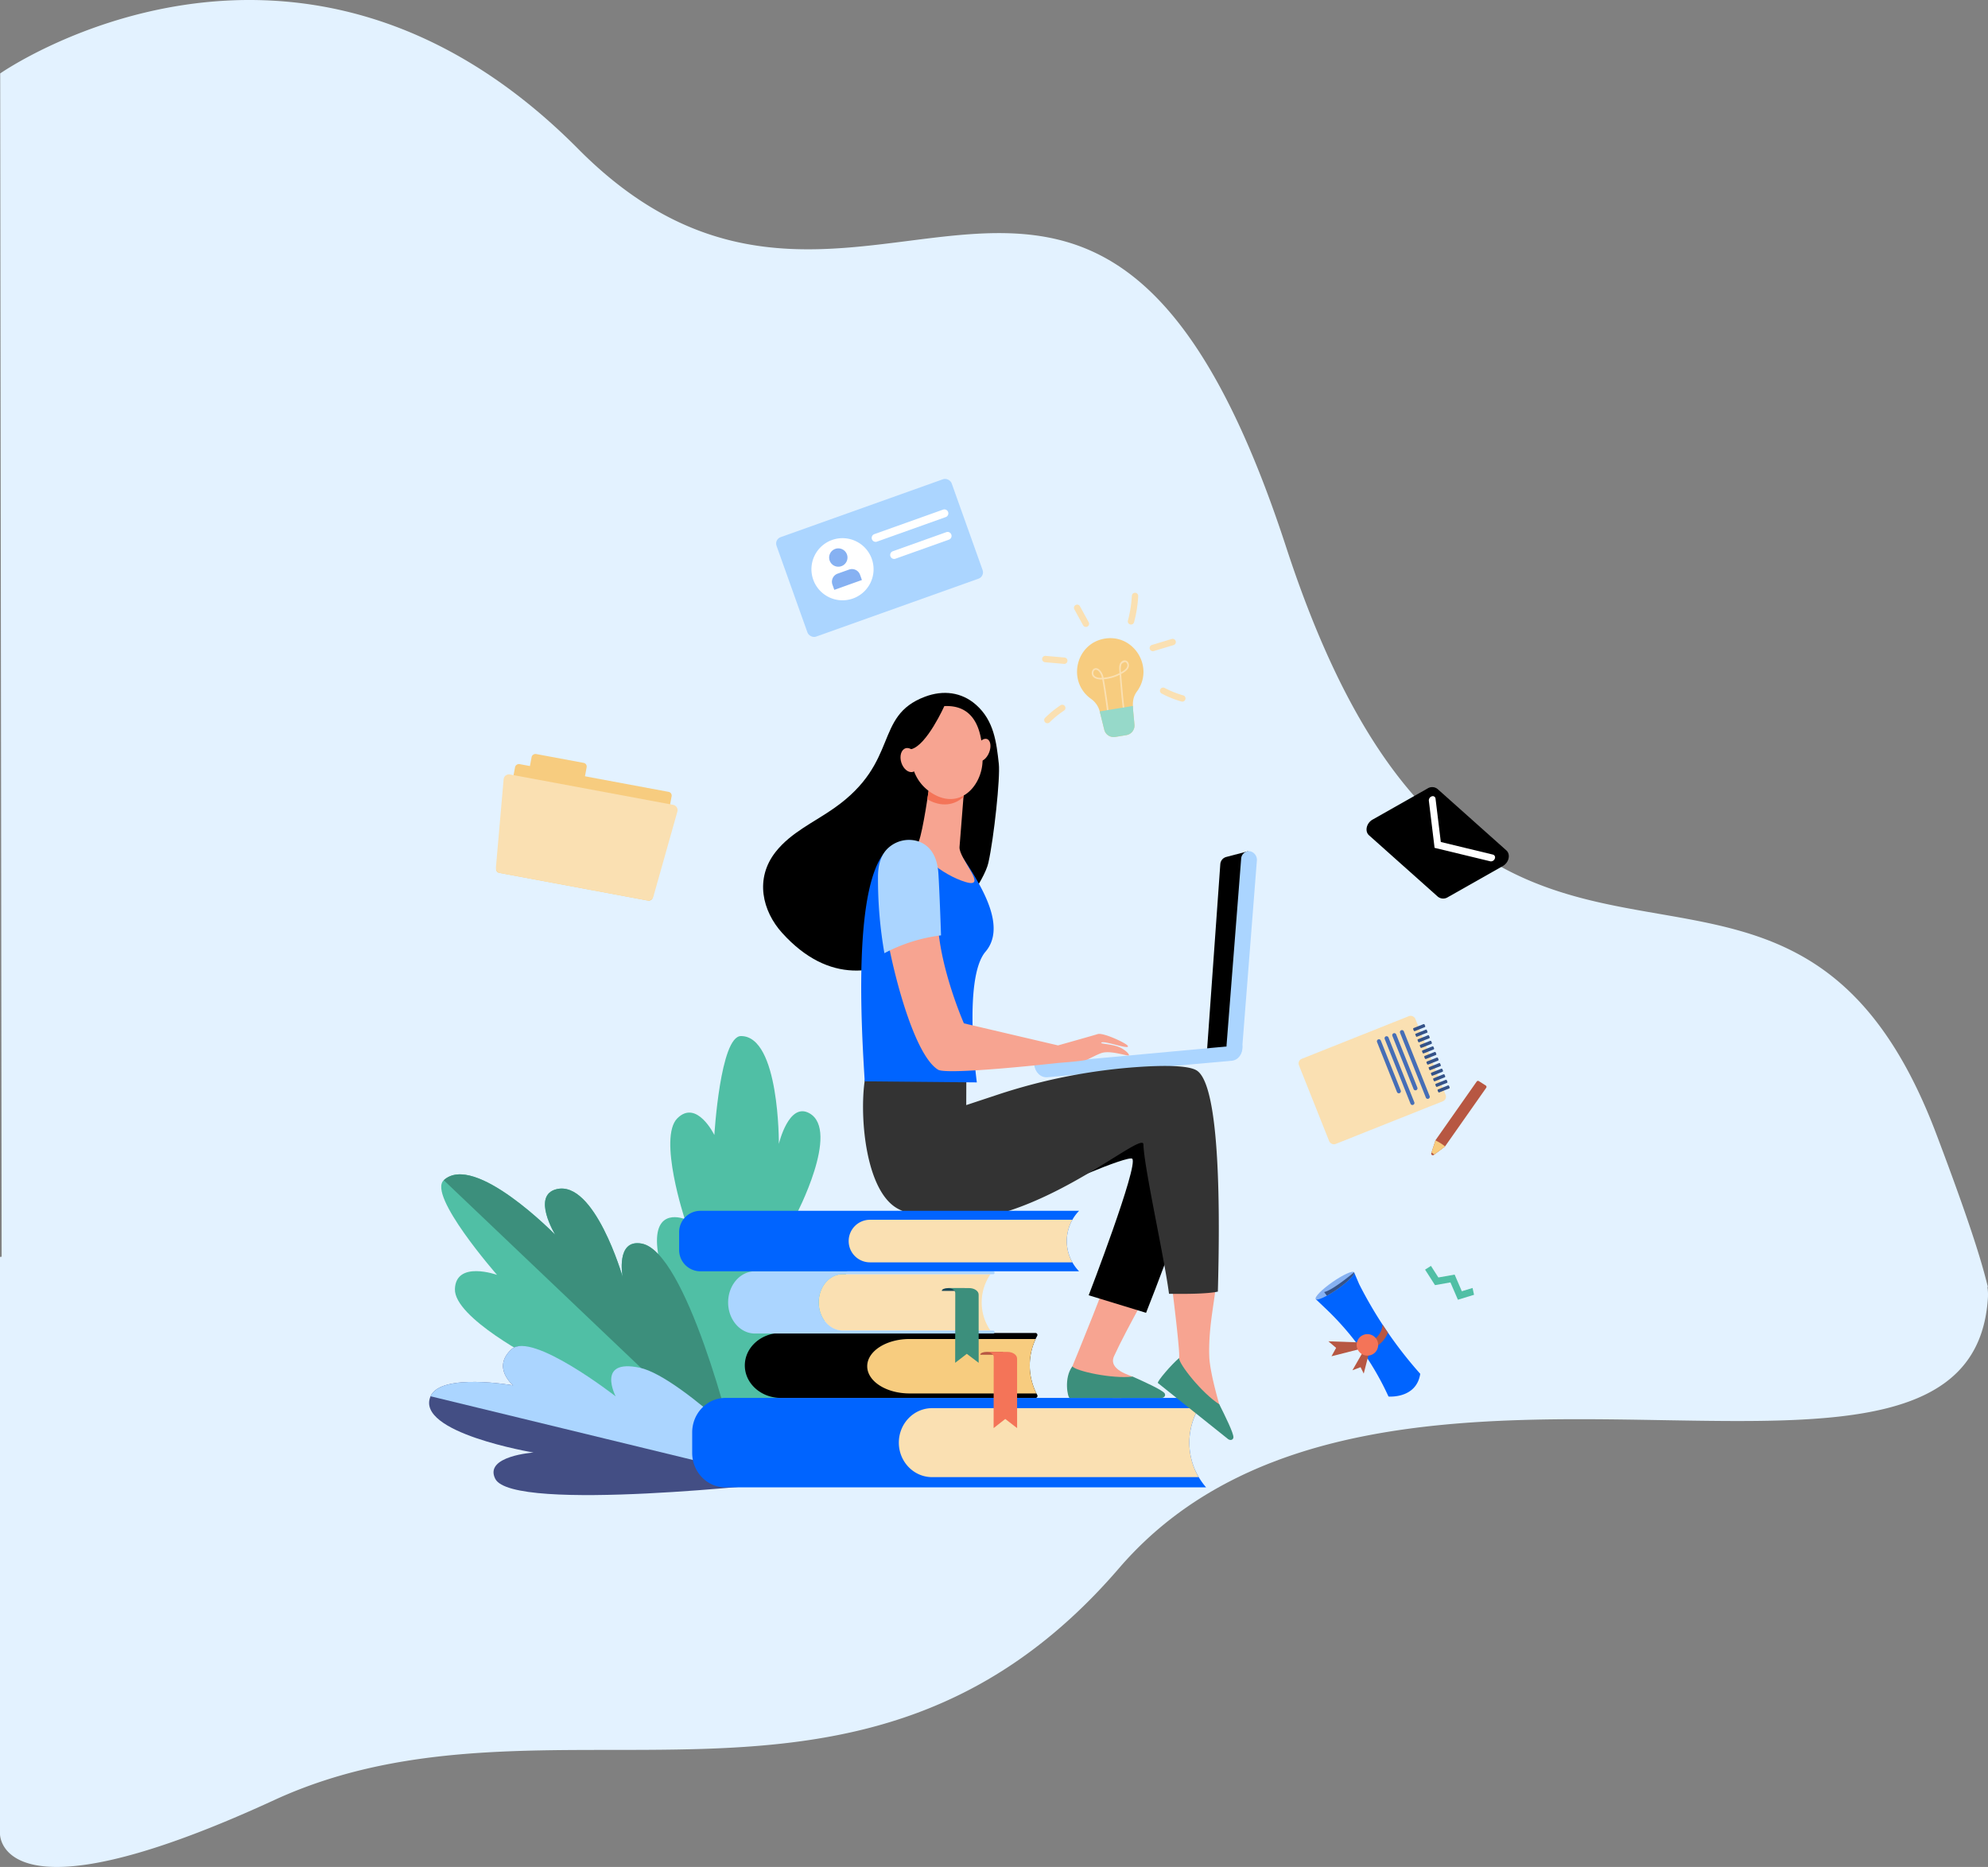 <svg xmlns="http://www.w3.org/2000/svg" width="902.205" height="847.328" viewBox="0 0 902.205 847.328">
  <rect x="0" y="0" width="902.205" height="847.328" fill="#808080" stroke="none"/>
  <g id="Group_3903" data-name="Group 3903" transform="translate(-1575.264 -801.452)">
    <path id="Union_1" data-name="Union 1" d="M777.822,30.322C652.7,87.975,511.354-.4,394.345,135.607c-60.3,70.084-161.135,68.637-245.762,67.19C68.983,201.435,3.727,200.074.047,258.239a22.476,22.476,0,0,0,.233,5.021H.05c1.578,5.928,4.438,19.346,23.456,69.52,69.818,184.193,208.236.469,295.049,266.343,50.655,155.135,108.133,146.933,172.564,138.73,45.992-5.855,95.525-11.71,148.649,41.845C767.313,908.278,902.117,814,902.117,814l-.663-537.046.751-.083V14.946S902.46,0,876.376,0C858.588,0,828.553,6.946,777.822,30.322ZM.063,263.288l.007.015Zm.007.016,0,.007Zm.006.013,0,0Zm.007.014.013.029Zm.019.041v0Zm.007.014.019.042Zm.024.051.024.052Zm.03.064.264.566h0ZM.05,263.26c-.021-.078-.029-.1-.029-.1A.745.745,0,0,0,.05,263.26Z" transform="translate(2477.469 1648.781) rotate(180)" fill="#e3f2ff"/>
    <g id="Group_3049" data-name="Group 3049" transform="translate(1770 1017.923)">
      <path id="Path_1900" data-name="Path 1900" d="M404.564,361.62l-4.864,1.493-3.266-7.561-7.381,1.305-3.37-5.259-2.662,1.706,4.506,7.033,6.995-1.237,3.4,7.865,7.319-2.246Z" transform="translate(68.981 6.461)" fill="#50bfa5"/>
      <g id="Group_738" data-name="Group 738" transform="translate(103.409 253.752)">
        <path id="Path_1901" data-name="Path 1901" d="M170.361,483.361s-25.955-87.974-28.038-107.379,12.431-13.392,12.431-13.392-12.209-36.977-3.38-45.754,16.793,7.582,16.793,7.582,2.673-44.887,12.086-44.9c17.534-.03,17.188,48.955,17.188,48.955s4.474-19.178,13.863-13.92c14.158,7.928-6.144,46.361-6.144,46.361s18.04.014,24.377,9.11C240.905,386.342,170.361,483.361,170.361,483.361Z" transform="translate(-142.119 -279.515)" fill="#50bfa5"/>
      </g>
      <g id="Group_739" data-name="Group 739" transform="translate(5.505 316.511)">
        <path id="Path_1902" data-name="Path 1902" d="M209.092,452.329s-74.823-12.513-91.1-25.77-.166-19.237-.166-19.237-37.588-19.269-37.153-32.37,19.108-6.442,19.108-6.442S68.11,332.395,75.609,325.537c13.965-12.776,50.58,24.766,50.58,24.766s-10.872-17.853.579-20.678c17.267-4.262,30.01,39.762,30.01,39.762S153.54,352,165.446,354.317C186.809,358.473,209.092,452.329,209.092,452.329Z" transform="translate(-74.46 -322.885)" fill="#50bfa5"/>
      </g>
      <path id="Path_1903" data-name="Path 1903" d="M165.092,354.317c-11.937-2.157-8.669,15.069-8.669,15.069s-12.743-44.023-30.01-39.762c-11.45,2.825-.579,20.678-.579,20.678s-36.614-37.542-50.58-24.766L208.485,452.351C206.113,440.238,185.1,357.936,165.092,354.317Z" transform="translate(-68.601 -6.375)" fill="#3c8f7c"/>
      <path id="Path_1904" data-name="Path 1904" d="M232.081,438.53s-39.406-40.073-59.249-44.246-16.275,9.945-16.275,9.945-39.371-34.429-48.494-26.087.745,16.395.745,16.395-32.794-5.81-37.488,4.952c-7.215,16.537,46.72,25.537,46.72,25.537s-22.6,1.566-17.36,11.935C108.586,452.6,232.081,438.53,232.081,438.53Z" transform="translate(-70.656 17.744)" fill="#434e84"/>
      <path id="Path_1905" data-name="Path 1905" d="M71.115,399.543c4.694-10.762,37.488-4.952,37.488-4.952s-9.869-8.053-.745-16.395,47.27,21.4,47.27,21.4-8.995-17.192,10.85-13.019,65.9,52,65.9,52Z" transform="translate(-70.451 17.691)" fill="#abd5ff"/>
      <g id="Group_747" data-name="Group 747" transform="translate(278.172 52.559)">
        <path id="Path_1906" data-name="Path 1906" d="M286.453,154.924c-13.264,2.182-17.2,19.591-6.176,27.378a10.121,10.121,0,0,1,3.935,5.855l2.007,8.1a4.41,4.41,0,0,0,5,3.291l5.024-.826A4.408,4.408,0,0,0,299.918,194c-.7-8.359-1.558-11.392,1.159-15.122C309.025,167.971,299.72,152.741,286.453,154.924Z" transform="translate(-257.986 -134.112)" fill="#f7cc7f"/>
        <g id="Group_740" data-name="Group 740" transform="translate(22.541 30.676)">
          <path id="Path_1907" data-name="Path 1907" d="M285.749,187.2c-.864-7.163-2.075-14.725-2.487-16.87-7.6.42-4.713-7.594-1.205-4.335a6.633,6.633,0,0,1,1.784,3.567,19.658,19.658,0,0,0,7.244-2.11c-.122-1.767-.3-3.105.2-4.235.744-1.708,2.907-2.172,3.788-.508a2.663,2.663,0,0,1,.149,2.085c-.509,1.412-2.045,2.346-3.382,3.076.4,5.694.953,11.432,1.651,17.084l-.718.088c-.686-5.56-1.234-11.2-1.632-16.807a20.408,20.408,0,0,1-7.153,2.04c.52,2.742,1.67,10.113,2.48,16.838Zm-6.1-18.558c.674.728,1.806,1.048,3.458.972a5.879,5.879,0,0,0-1.545-3.089C279.676,164.774,278.517,167.424,279.651,168.645Zm12.294-5.136a8.047,8.047,0,0,0-.162,3.567c1.085-.619,2.347-1.392,2.757-2.525a1.639,1.639,0,0,0-.845-2.123C293.608,162.405,292.236,162.842,291.945,163.509Z" transform="translate(-278.469 -161.676)" fill="#fae0b2"/>
        </g>
        <path id="Path_1908" data-name="Path 1908" d="M280.975,178.453c.019.067.042.132.059.2l2.007,8.1a4.41,4.41,0,0,0,5,3.29l5.024-.826a4.409,4.409,0,0,0,3.678-4.719c-.31-3.719-.651-6.381-.7-8.523Z" transform="translate(-254.808 -124.608)" fill="#96d9c9"/>
        <g id="Group_741" data-name="Group 741" transform="translate(14.491 5.384)">
          <path id="Path_1909" data-name="Path 1909" d="M277.05,153.578l-3.965-7.24a1.446,1.446,0,0,1,2.537-1.391l3.966,7.239a1.447,1.447,0,1,1-2.538,1.391Z" transform="translate(-272.906 -144.197)" fill="#fae0b2"/>
        </g>
        <g id="Group_742" data-name="Group 742" transform="translate(0 28.633)">
          <path id="Path_1910" data-name="Path 1910" d="M272.858,163.909l-8.646-.757a1.447,1.447,0,0,1,.253-2.882l8.645.757a1.447,1.447,0,0,1-.252,2.883Z" transform="translate(-262.892 -160.264)" fill="#fae0b2"/>
        </g>
        <g id="Group_743" data-name="Group 743" transform="translate(0.976 50.827)">
          <path id="Path_1911" data-name="Path 1911" d="M263.984,183.558a1.448,1.448,0,0,1,.012-2.046,47.306,47.306,0,0,1,6.947-5.667,1.447,1.447,0,1,1,1.608,2.406,44.324,44.324,0,0,0-6.52,5.318A1.446,1.446,0,0,1,263.984,183.558Z" transform="translate(-263.566 -175.601)" fill="#fae0b2"/>
        </g>
        <g id="Group_744" data-name="Group 744" transform="translate(38.922)">
          <path id="Path_1912" data-name="Path 1912" d="M290.864,154.851a1.449,1.449,0,0,1-1.025-1.771,55.06,55.06,0,0,0,1.784-11.233,1.446,1.446,0,1,1,2.888.155,57.9,57.9,0,0,1-1.877,11.825A1.447,1.447,0,0,1,290.864,154.851Z" transform="translate(-289.79 -140.476)" fill="#fae0b2"/>
        </g>
        <g id="Group_745" data-name="Group 745" transform="translate(48.838 20.914)">
          <path id="Path_1913" data-name="Path 1913" d="M296.7,159.5a1.448,1.448,0,0,1,.968-1.8l8.988-2.709a1.447,1.447,0,1,1,.835,2.771l-8.987,2.709A1.448,1.448,0,0,1,296.7,159.5Z" transform="translate(-296.642 -154.929)" fill="#fae0b2"/>
        </g>
        <g id="Group_746" data-name="Group 746" transform="translate(53.504 43.017)">
          <path id="Path_1914" data-name="Path 1914" d="M310.028,176.591a1.428,1.428,0,0,1-.394-.055,45.432,45.432,0,0,1-9-3.607,1.447,1.447,0,0,1,1.357-2.556,42.508,42.508,0,0,0,8.426,3.379,1.446,1.446,0,0,1-.391,2.839Z" transform="translate(-299.867 -170.204)" fill="#fae0b2"/>
        </g>
      </g>
      <path id="Path_1915" data-name="Path 1915" d="M386.4,433.609H168.255c-8.332,0-15.087-7.005-15.087-15.648v-9.3c0-8.642,6.755-15.647,15.087-15.647H386.4a30.9,30.9,0,0,0-.4,40.126Z" transform="translate(-33.771 24.973)" fill="#0064ff"/>
      <path id="Path_1916" data-name="Path 1916" d="M354.057,396.224H233.064c-8.332,0-15.087,7.007-15.087,15.65h0c0,8.642,6.755,15.647,15.087,15.647h121A31.047,31.047,0,0,1,354.057,396.224Z" transform="translate(-4.799 26.41)" fill="#fae0b2"/>
      <path id="Path_1917" data-name="Path 1917" d="M302.381,373.92a.905.905,0,0,0-.9-1.284H186.056c-9.047,0-16.382,6.6-16.382,14.742h0c0,8.142,7.335,14.744,16.382,14.744H301.515a.908.908,0,0,0,.9-1.291h0A28.243,28.243,0,0,1,302.381,373.92Z" transform="translate(-26.392 15.866)"/>
      <path id="Path_1918" data-name="Path 1918" d="M284.493,374.533H227.288c-10.618,0-19.227,5.531-19.227,12.355s8.608,12.355,19.227,12.355h57.582A28.2,28.2,0,0,1,284.493,374.533Z" transform="translate(-9.232 16.713)" fill="#f7cc7f"/>
      <path id="Path_1919" data-name="Path 1919" d="M253.868,378.58h-7.449c-1.6,0-2.9.538-2.9,1.2v.107h10.351Z" transform="translate(6.619 18.523)" fill="#b75742"/>
      <path id="Path_1920" data-name="Path 1920" d="M259.359,381.594c0-1.664-1.946-3.014-4.345-3.014h-9.562c1.82,0,3.3,1.023,3.3,2.286l-.045,32.3,5.283-4.155,5.384,4.155Z" transform="translate(7.483 18.523)" fill="#f47458"/>
      <path id="Path_1921" data-name="Path 1921" d="M270.8,379.81H203.636c-5.954,0-10.783-5.73-10.783-12.8h0c0-7.069,4.829-12.8,10.783-12.8H270.8a22.518,22.518,0,0,0-.479,24.87Z" transform="translate(-16.03 7.629)" fill="#fae0b2"/>
      <path id="Path_1922" data-name="Path 1922" d="M205.561,367.421h0c0-7.069,4.943-12.8,11.039-12.8h68.18a.623.623,0,0,0,.572-.67h0a.622.622,0,0,0-.572-.657H176.622c-6.729,0-12.183,6.325-12.183,14.126h0c0,7.8,5.454,14.124,12.183,14.124H284.78a.621.621,0,0,0,.572-.657h0a.623.623,0,0,0-.572-.669H216.6C210.5,380.22,205.561,374.49,205.561,367.421Z" transform="translate(-28.732 7.219)" fill="#abd5ff"/>
      <g id="Group_748" data-name="Group 748" transform="translate(232.69 368.132)">
        <path id="Path_1923" data-name="Path 1923" d="M241.812,358.559h-7.449c-1.6,0-2.9.527-2.9,1.178v.106h10.351Z" transform="translate(-231.461 -358.559)" fill="#184655"/>
        <path id="Path_1924" data-name="Path 1924" d="M247.3,361.514c0-1.632-1.946-2.955-4.345-2.955h-9.562c1.82,0,3.3,1,3.3,2.241l-.045,31.676,5.283-4.073,5.384,4.073Z" transform="translate(-230.596 -358.559)" fill="#3c8f7c"/>
      </g>
      <path id="Path_1925" data-name="Path 1925" d="M323.357,224.145l9.915-2.609-6.72,89.631-11.9.4,6-84.161A3.634,3.634,0,0,1,323.357,224.145Z" transform="translate(38.42 -51.681)"/>
      <g id="Group_749" data-name="Group 749" transform="translate(274.609 169.823)">
        <path id="Path_1926" data-name="Path 1926" d="M324.711,313.732a3.233,3.233,0,0,1-.679-.01,3.974,3.974,0,0,1-3.256-4.374l6.6-84.278a3.614,3.614,0,0,1,3.875-3.532,3.975,3.975,0,0,1,3.256,4.374l-6.6,84.279A3.7,3.7,0,0,1,324.711,313.732Z" transform="translate(-233.459 -221.514)" fill="#abd5ff"/>
        <path id="Path_1927" data-name="Path 1927" d="M260.43,291.033c0,.062.007.124.013.187h0c.31,3.428,2.966,5.992,5.933,5.727l83.734-7.494c2.966-.265,5.12-3.26,4.809-6.69-.013-.145-.032-.288-.054-.43Z" transform="translate(-260.43 -194.326)" fill="#abd5ff"/>
      </g>
      <path id="Path_1928" data-name="Path 1928" d="M313.393,351.761c-5.483,3.04-22.242-2.291-22.242-2.772-.24,4.581-18.767,49.412-18.767,49.412L272.4,412.2s38.176,1.819,37.626-1.554-2.6-1.179-10.218-7.551c-.676-.566-11.368-3.046-8.474-9.375C297.159,380.968,309.535,359.719,313.393,351.761Z" transform="translate(19.523 5.294)" fill="#f7a491"/>
      <path id="Path_1929" data-name="Path 1929" d="M271.892,397.434l41.787.012c1.508-.153,1.859-1.379,1.327-2.126-1.1-1.535-9.1-5.157-14.488-7.561-9.377,1.1-25.86-2.509-27.369-4.648C269.182,388.427,271.051,397.26,271.892,397.434Z" transform="translate(18.775 20.548)" fill="#3c8f7c"/>
      <path id="Path_1930" data-name="Path 1930" d="M265.236,342.962c-.564-1.695,35.978-17.2,37.613-15.43,2.894,3.134-19.771,61.963-19.771,61.963l26.039,7.957s27.071-67.969,25.941-80.4-14.69-26.557-44.075-17.516S265.236,342.962,265.236,342.962Z" transform="translate(16.264 -18.094)"/>
      <path id="Path_1931" data-name="Path 1931" d="M325.371,356.729a138.153,138.153,0,0,0-20.565-1.553c.754,5.7,4.418,34.921,3.748,36.715a21.931,21.931,0,0,1-8.73,10.679s28.375,25.6,30.088,22.645-1.265-2.561-3.118-12.316c-.163-.867-4.266-14.482-4.52-21.825C321.788,377.067,325.159,364.506,325.371,356.729Z" transform="translate(31.79 8.06)" fill="#f7a491"/>
      <path id="Path_1932" data-name="Path 1932" d="M357.875,290.762c-3.958-2.111-14.234-2.185-25.534-1.453a259.188,259.188,0,0,0-64.731,12.7l-14.023,4.645.046-14.378s-44.612-7.465-46.163,3.592c-2.338,16.651.563,50.454,15.427,58,46.168,23.436,110.866-37.333,111.1-29.382.314,10.676,9.316,50.41,11.618,67.808,6.4.11,17.4.106,22.166-.99C368.709,357.227,369.143,296.774,357.875,290.762Z" transform="translate(-9.819 -21.572)" fill="#333"/>
      <path id="Path_1933" data-name="Path 1933" d="M299.236,391.849l31.9,25.479c1.263.836,2.312.111,2.373-.8.126-1.884-3.772-9.76-6.415-15.03-7.947-5.095-18.428-18.385-18.24-20.993C305.489,383.34,298.7,391.18,299.236,391.849Z" transform="translate(31.513 19.381)" fill="#3c8f7c"/>
      <path id="Path_1934" data-name="Path 1934" d="M282.38,204.1c-1.071-9.794-2.2-19.625-10.319-26.8-6.571-5.81-14.925-6.794-23.186-3.686-23.4,8.807-11.345,29.593-41.19,50.551-9.274,6.513-19.494,10.97-26.476,19.739-9.772,12.274-6.083,27.038,2.823,36.9,42.618,47.166,90.2-16.531,93.611-31.822C280.184,237.6,283.068,210.4,282.38,204.1Z" transform="translate(-23.828 -73.881)"/>
      <path id="Path_1935" data-name="Path 1935" d="M259.972,238.748a130.033,130.033,0,0,0-7.069-11.511c-3.61-6.419-12.939-9.665-12.939-9.665s-3.12.064-6.7.239a2.836,2.836,0,0,1-.676,1.189c-1.347,1.01-9.063-.294-14.048,3.091-16.707,14.321-12.087,83.737-10.773,105.662l50.882.482s-6.415-47.175,3.923-59.3C269.768,260.5,265.136,248.268,259.972,238.748Z" transform="translate(-10.074 -53.453)" fill="#0064ff"/>
      <path id="Path_1936" data-name="Path 1936" d="M229.033,202.1s-2.8,19.975-4.751,24.828,10.741,15.234,21.3,18.386-3.227-10.722-2.79-15.912,2.357-29.757,2.357-29.757Z" transform="translate(-2.07 -61.466)" fill="#f7a491"/>
      <path id="Path_1937" data-name="Path 1937" d="M243.355,206.693c.308-4.063.533-7.046.533-7.046l-16.12,2.454s-.407,2.346-.855,5.665C233.447,211.558,239.323,210.361,243.355,206.693Z" transform="translate(-0.805 -61.466)" fill="#f47458"/>
      <path id="Path_1938" data-name="Path 1938" d="M235.171,176.186a18.306,18.306,0,0,0-10.277,7.419c-3.923,5.986-6.614,23.613,6.306,31.839s22.972-3.409,23.138-14.761S252.073,174.183,235.171,176.186Z" transform="translate(-3.154 -72.035)" fill="#f7a491"/>
      <path id="Path_1939" data-name="Path 1939" d="M248.263,192.537c-1.1,2.739-3.291,4.439-4.885,3.8s-2-3.383-.893-6.122,3.289-4.438,4.885-3.8S249.366,189.8,248.263,192.537Z" transform="translate(5.879 -67.442)" fill="#f7a491"/>
      <path id="Path_1940" data-name="Path 1940" d="M239.182,175.874s-8.1,18.169-15.218,19.791-7.012,10.766-7.012,10.766.159-21.112,6.829-25.955S239.182,175.874,239.182,175.874Z" transform="translate(-5.257 -72.095)"/>
      <path id="Path_1941" data-name="Path 1941" d="M226.1,193.494c.936,2.951.08,5.856-1.916,6.49s-4.37-1.246-5.308-4.2-.08-5.856,1.916-6.49S225.163,190.544,226.1,193.494Z" transform="translate(-4.566 -66.147)" fill="#f7a491"/>
      <path id="Path_1942" data-name="Path 1942" d="M318.9,300.141c-3.053-1.1-7.6-1.24-7.52-1.644.307-1.632,13.793,3.6,11.97,1.22-1.013-1.324-11.106-6.02-13.562-5.244-2.38.751-18.011,5.138-18.011,5.138L249.059,289.6s-10.783-24.5-11.835-45.554a58.7,58.7,0,0,0-22.729,7.708c3.736,20.131,12.816,52.763,22.853,58.887,4.222,2.576,54.641-3.084,54.641-3.084s11.11-.784,12.926-1.483c1.376-.53,4.921-2.527,6.85-3.072,4.383-1.242,12.193,1.875,12.217,1.017C324,303.394,322.02,301.268,318.9,300.141Z" transform="translate(-6.355 -41.619)" fill="#f7a491"/>
      <path id="Path_1943" data-name="Path 1943" d="M238.851,233.21c-.411-6.478-2.865-12.732-9.757-14.747a13.957,13.957,0,0,0-12.478,2.735c-4.06,3.317-5.195,8.637-5.176,13.673a195.484,195.484,0,0,0,2.911,34.548,73.937,73.937,0,0,1,25.7-8.089C240.051,261.264,239.394,241.771,238.851,233.21Z" transform="translate(-7.721 -53.275)" fill="#abd5ff"/>
      <rect id="Rectangle_662" data-name="Rectangle 662" width="50.219" height="72.266" rx="1.693" transform="translate(30.136 179.376) rotate(-79.452)" fill="#f7cc7f"/>
      <rect id="Rectangle_663" data-name="Rectangle 663" width="11.795" height="25.406" rx="1.693" transform="matrix(0.183, -0.983, 0.983, 0.183, 44.68, 137.021)" fill="#f7cc7f"/>
      <path id="Path_1944" data-name="Path 1944" d="M163.078,252.906a2.449,2.449,0,0,1-2.806,1.742l-66.66-12.413a2.451,2.451,0,0,1-1.993-2.622l3.489-39.937a2.449,2.449,0,0,1,2.89-2.2l74.053,13.789a2.449,2.449,0,0,1,1.909,3.073Z" transform="translate(-61.289 -62.453)" fill="#fae0b2"/>
      <rect id="Rectangle_664" data-name="Rectangle 664" width="84.383" height="47.919" rx="3.048" transform="translate(156.646 28.351) rotate(-19.632)" fill="#abd5ff"/>
      <path id="Path_1945" data-name="Path 1945" d="M217.952,132.721a14.1,14.1,0,1,1-18.023-8.546A14.106,14.106,0,0,1,217.952,132.721Z" transform="translate(-17.055 -95.573)" fill="#fff"/>
      <path id="Path_1946" data-name="Path 1946" d="M204.2,129.315a4.159,4.159,0,1,1-5.315-2.519A4.158,4.158,0,0,1,204.2,129.315Z" transform="translate(-14.568 -94.142)" fill="#86b1f2"/>
      <path id="Rectangle_665" data-name="Rectangle 665" d="M3.9,0h5.5a3.9,3.9,0,0,1,3.9,3.9V6.419a0,0,0,0,1,0,0H0a0,0,0,0,1,0,0V3.9A3.9,3.9,0,0,1,3.9,0Z" transform="translate(181.735 45.192) rotate(-19.632)" fill="#86b1f2"/>
      <g id="Group_750" data-name="Group 750" transform="translate(200.852 14.753)">
        <path id="Path_1947" data-name="Path 1947" d="M211.258,129.046a1.8,1.8,0,0,1-.6-3.493l31.113-11.1a1.8,1.8,0,1,1,1.208,3.387l-31.111,11.1A1.8,1.8,0,0,1,211.258,129.046Z" transform="translate(-209.459 -114.35)" fill="#fff"/>
      </g>
      <g id="Group_751" data-name="Group 751" transform="translate(209.251 24.94)">
        <path id="Path_1948" data-name="Path 1948" d="M217.062,133.655a1.8,1.8,0,0,1-.6-3.493l24.3-8.668a1.8,1.8,0,0,1,1.21,3.389l-24.3,8.668A1.788,1.788,0,0,1,217.062,133.655Z" transform="translate(-215.263 -121.39)" fill="#fff"/>
      </g>
      <path id="Path_1949" data-name="Path 1949" d="M330.585,334.326H158.735a9.662,9.662,0,0,0-9.662,9.663v8.126a9.662,9.662,0,0,0,9.662,9.663h171.85l-.09-.094A19.676,19.676,0,0,1,330.585,334.326Z" transform="translate(-35.601 -1.26)" fill="#0064ff"/>
      <path id="Path_1950" data-name="Path 1950" d="M303.773,337.135H211.906a9.662,9.662,0,0,0-9.663,9.662h0a9.664,9.664,0,0,0,9.663,9.663h91.865A19.707,19.707,0,0,1,303.773,337.135Z" transform="translate(-11.832 -0.005)" fill="#fae0b2"/>
      <g id="Group_753" data-name="Group 753" transform="translate(393.925 243.86)">
        <rect id="Rectangle_666" data-name="Rectangle 666" width="56.87" height="41.592" rx="2.215" transform="matrix(0.929, -0.37, 0.37, 0.929, 0, 21.057)" fill="#fae0b2"/>
        <path id="Path_1951" data-name="Path 1951" d="M386.9,308.275,375.2,278.907a.92.92,0,0,1,.514-1.2h0a.92.92,0,0,1,1.2.514l11.7,29.369a.919.919,0,0,1-.514,1.194h0A.919.919,0,0,1,386.9,308.275Z" transform="translate(-328.471 -270.457)" fill="#466eb6"/>
        <path id="Path_1952" data-name="Path 1952" d="M382.4,303.978l-9.61-24.112a.92.92,0,0,1,.514-1.2h0a.92.92,0,0,1,1.2.514l9.61,24.113a.919.919,0,0,1-.514,1.194h0A.921.921,0,0,1,382.4,303.978Z" transform="translate(-329.546 -270.029)" fill="#466eb6"/>
        <path id="Path_1953" data-name="Path 1953" d="M382.089,310.194l-11.706-29.369a.919.919,0,0,1,.515-1.194h0a.919.919,0,0,1,1.194.514L383.8,309.512a.919.919,0,0,1-.514,1.2h0A.92.92,0,0,1,382.089,310.194Z" transform="translate(-330.622 -269.6)" fill="#466eb6"/>
        <path id="Path_1954" data-name="Path 1954" d="M377.012,304.452l-9.035-22.668a.919.919,0,0,1,.514-1.194h0a.92.92,0,0,1,1.2.514l9.034,22.666a.92.92,0,0,1-.514,1.2h0A.92.92,0,0,1,377.012,304.452Z" transform="translate(-331.698 -269.171)" fill="#466eb6"/>
        <g id="Group_752" data-name="Group 752" transform="translate(52.658 4.453)">
          <path id="Path_1955" data-name="Path 1955" d="M384.734,276.621l-.236-.592a.411.411,0,0,0-.528-.246l-4.448,1.773a.412.412,0,0,0-.214.543l.236.59a.413.413,0,0,0,.528.247l4.45-1.774A.412.412,0,0,0,384.734,276.621Z" transform="translate(-379.276 -275.756)" fill="#355389"/>
          <path id="Rectangle_667" data-name="Rectangle 667" d="M.293,0h5a.294.294,0,0,1,.294.294v.9a.293.293,0,0,1-.293.293h-5A.293.293,0,0,1,0,1.192v-.9A.293.293,0,0,1,.293,0Z" transform="translate(0.884 4.478) rotate(-21.745)" fill="#355389"/>
          <rect id="Rectangle_668" data-name="Rectangle 668" width="5.587" height="1.485" rx="0.293" transform="translate(1.892 7.006) rotate(-21.716)" fill="#355389"/>
          <path id="Path_1956" data-name="Path 1956" d="M386.824,281.865l-.234-.592a.413.413,0,0,0-.528-.246l-4.45,1.773a.413.413,0,0,0-.213.543l.234.592a.414.414,0,0,0,.528.246l4.45-1.774A.412.412,0,0,0,386.824,281.865Z" transform="translate(-378.341 -273.412)" fill="#355389"/>
          <path id="Path_1957" data-name="Path 1957" d="M387.521,283.613l-.236-.592a.412.412,0,0,0-.528-.246l-4.448,1.773a.413.413,0,0,0-.214.543l.236.59a.413.413,0,0,0,.528.247l4.45-1.774A.412.412,0,0,0,387.521,283.613Z" transform="translate(-378.03 -272.63)" fill="#355389"/>
          <path id="Path_1958" data-name="Path 1958" d="M388.218,285.361l-.236-.592a.412.412,0,0,0-.528-.246l-4.448,1.773a.413.413,0,0,0-.214.543l.236.59a.413.413,0,0,0,.528.247L388,285.9A.411.411,0,0,0,388.218,285.361Z" transform="translate(-377.718 -271.849)" fill="#355389"/>
          <path id="Path_1959" data-name="Path 1959" d="M388.915,287.109l-.236-.592a.413.413,0,0,0-.528-.246l-4.449,1.773a.413.413,0,0,0-.213.543l.236.592a.412.412,0,0,0,.527.246l4.45-1.774A.412.412,0,0,0,388.915,287.109Z" transform="translate(-377.407 -271.067)" fill="#355389"/>
          <rect id="Rectangle_669" data-name="Rectangle 669" width="5.587" height="1.485" rx="0.276" transform="translate(6.933 19.654) rotate(-21.716)" fill="#355389"/>
          <path id="Path_1960" data-name="Path 1960" d="M390.308,290.605l-.236-.592a.413.413,0,0,0-.528-.246L385.1,291.54a.413.413,0,0,0-.214.543l.236.59a.413.413,0,0,0,.528.248l4.448-1.774A.411.411,0,0,0,390.308,290.605Z" transform="translate(-376.784 -269.504)" fill="#355389"/>
          <path id="Path_1961" data-name="Path 1961" d="M391.005,292.353l-.236-.592a.413.413,0,0,0-.528-.246l-4.448,1.774a.411.411,0,0,0-.214.541l.236.592a.413.413,0,0,0,.528.246l4.448-1.773A.413.413,0,0,0,391.005,292.353Z" transform="translate(-376.472 -268.723)" fill="#355389"/>
          <path id="Path_1962" data-name="Path 1962" d="M391.7,294.1l-.236-.592a.411.411,0,0,0-.527-.246l-4.45,1.772a.414.414,0,0,0-.213.543l.234.592a.414.414,0,0,0,.528.246l4.45-1.773A.414.414,0,0,0,391.7,294.1Z" transform="translate(-376.161 -267.942)" fill="#355389"/>
          <path id="Path_1963" data-name="Path 1963" d="M392.4,295.849l-.236-.592a.412.412,0,0,0-.527-.246l-4.45,1.774a.41.41,0,0,0-.213.541l.234.592a.414.414,0,0,0,.528.246l4.45-1.773A.414.414,0,0,0,392.4,295.849Z" transform="translate(-375.849 -267.16)" fill="#355389"/>
        </g>
      </g>
      <g id="Group_754" data-name="Group 754" transform="translate(454.787 274.088)">
        <path id="Path_1964" data-name="Path 1964" d="M405.581,293.879l-18.6,26.491a.736.736,0,0,0-.1.194l-1.9,5.82a.729.729,0,0,0,1.132.807l4.979-3.752a.736.736,0,0,0,.158-.163L409.9,296.716a.728.728,0,0,0-.2-1.033l-3.131-2A.728.728,0,0,0,405.581,293.879Z" transform="translate(-384.946 -293.569)" fill="#b75742"/>
        <path id="Path_1965" data-name="Path 1965" d="M391.193,314.954l-.045.065-4.8,3.622-1.311-.877,1.8-5.517A22.365,22.365,0,0,1,391.193,314.954Z" transform="translate(-384.907 -285.219)" fill="#f7cc7f"/>
      </g>
      <path id="Path_1966" data-name="Path 1966" d="M348.737,365.791l4.824,4.6a128.223,128.223,0,0,1,27.452,38.038l.739,1.566s12.634,1.116,14.4-10.306h0a190.9,190.9,0,0,1-27.738-40.738l-2.285-5.342Z" transform="translate(53.655 7.36)" fill="#0064ff"/>
      <path id="Path_1967" data-name="Path 1967" d="M366.147,353.665c.619.888-2.768,4.324-7.569,7.671s-9.215,5.383-9.836,4.493,2.79-4.364,7.591-7.711S365.528,352.777,366.147,353.665Z" transform="translate(53.625 7.29)" fill="#86b1f2"/>
      <path id="Path_1968" data-name="Path 1968" d="M364.963,353.627l-.016-.018s-9.617,8.14-13.582,8.972l1.224,1.666a50.489,50.489,0,0,0,4.784-2.981C362.118,357.958,365.484,354.564,364.963,353.627Z" transform="translate(54.83 7.36)" fill="#355389"/>
      <g id="Group_755" data-name="Group 755" transform="translate(408.118 384.622)">
        <path id="Path_1969" data-name="Path 1969" d="M372.915,369.955c.016,1.4-.519,7.46-10.6,9.987q.994,1.355,1.954,2.734c6.378-1.886,9.248-5.16,10.537-7.653.2-.394.45-.925.613-1.333Q374.146,371.836,372.915,369.955Z" transform="translate(-348.392 -369.955)" fill="#b75742"/>
        <path id="Path_1970" data-name="Path 1970" d="M367.524,375.783l-14.83-.53,3.514,2.982-2.1,3.811,14.036-3.578Z" transform="translate(-352.694 -367.586)" fill="#b75742"/>
        <path id="Path_1971" data-name="Path 1971" d="M365.5,378l-5.269,9.179,3.706-1.411,1.427,2.915,2.476-9.654Z" transform="translate(-349.323 -366.357)" fill="#b75742"/>
        <path id="Path_1972" data-name="Path 1972" d="M366.834,382.728a4.873,4.873,0,1,1,4.373-5.193A4.8,4.8,0,0,1,366.834,382.728Z" transform="translate(-348.64 -368.594)" fill="#f47458"/>
      </g>
      <path id="Path_1973" data-name="Path 1973" d="M397.015,251.163,365.785,223.3c-2.03-1.812-1.185-5.538,1.615-7.122l24.925-14.113a3.892,3.892,0,0,1,4.55.213l31.231,27.867c2.029,1.812,1.184,5.538-1.616,7.122l-24.924,14.114A3.9,3.9,0,0,1,397.015,251.163Z" transform="translate(60.776 -60.667)"/>
      <g id="Group_756" data-name="Group 756" transform="translate(453.697 144.885)">
        <path id="Path_1974" data-name="Path 1974" d="M386.806,227.722l-2.6-21.41a1.92,1.92,0,0,1,1.333-1.958,1.241,1.241,0,0,1,1.7,1.013l2.4,19.7,23.681,5.727a1.306,1.306,0,0,1,.794,1.859,1.835,1.835,0,0,1-2.006,1.182Z" transform="translate(-384.192 -204.28)" fill="#fff"/>
      </g>
    </g>
  </g>
</svg>
